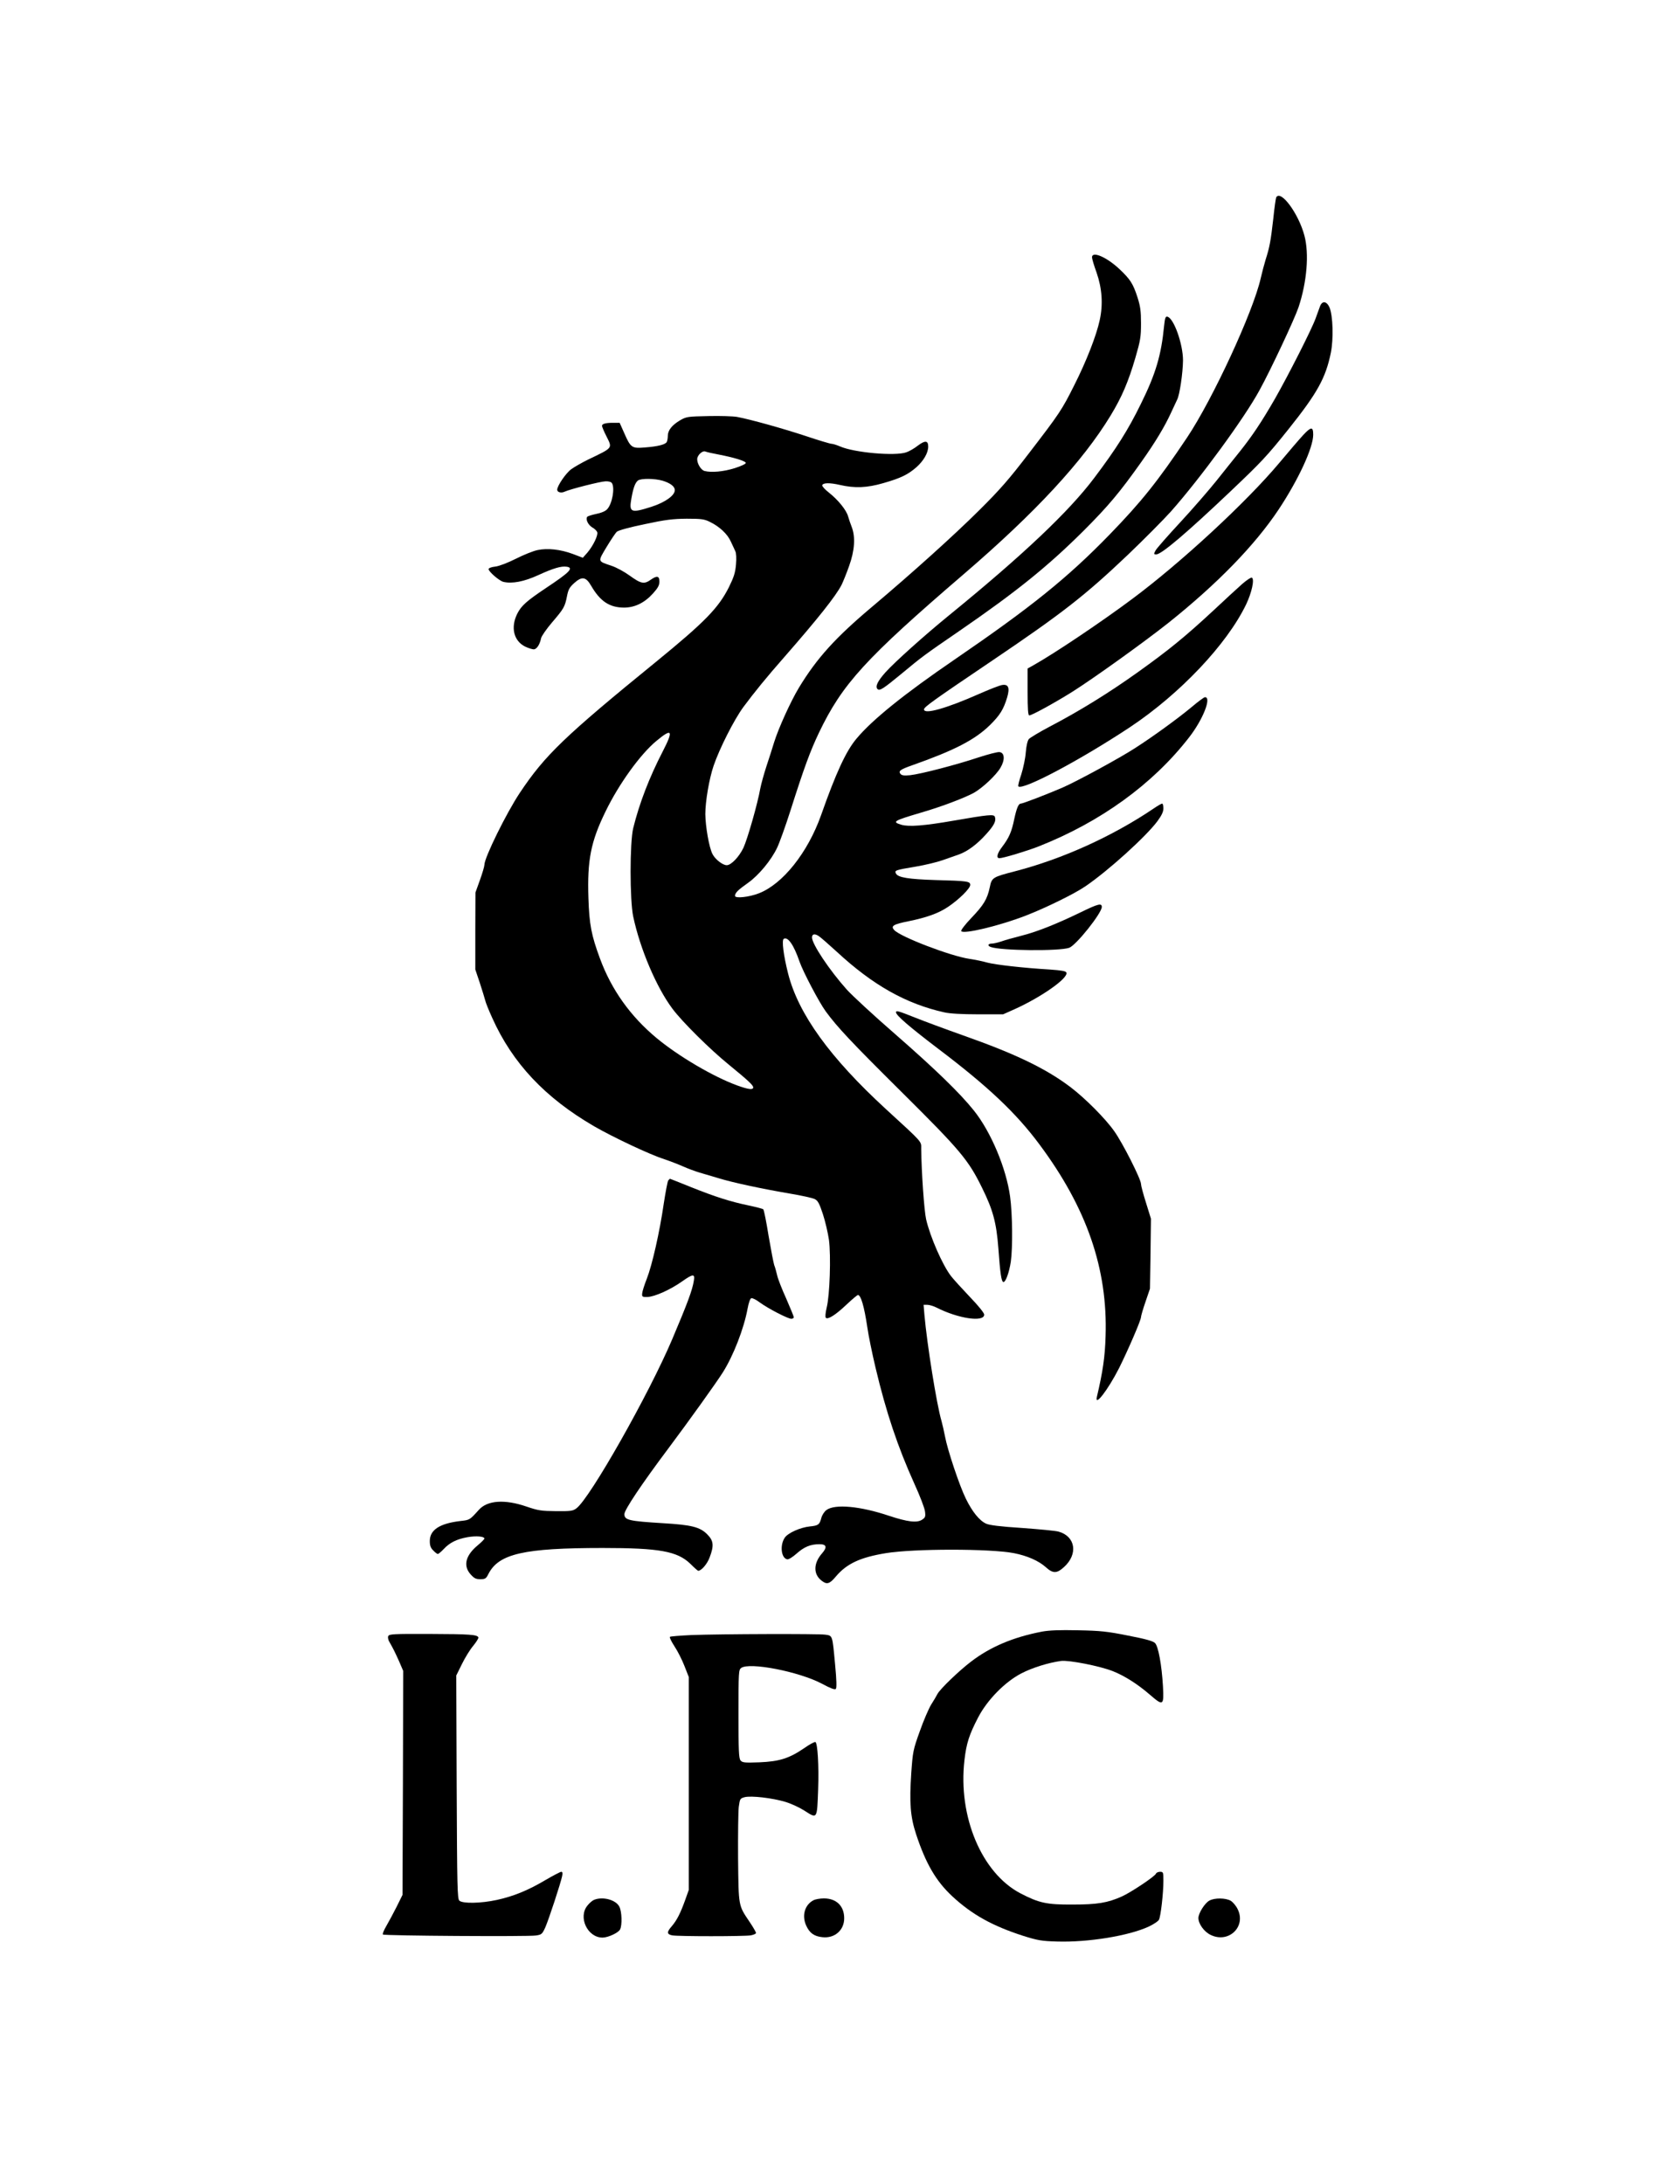 <?xml version="1.0" encoding="UTF-8" standalone="yes"?>
<svg version="1.0" xmlns="http://www.w3.org/2000/svg" width="900pt" height="1170pt" viewBox="0 0 1200 1560" preserveAspectRatio="xMidYMid meet">
  <g transform="translate(0,1560) scale(0.1,-0.1)" fill="#000000" stroke="none">
    <path d="M9116 14191 c-3 -5 -13 -73 -21 -152 -18 -158 -26 -204 -55 -294 -10
-33 -26 -93 -35 -133 -55 -242 -343 -863 -525 -1136 -210 -314 -328 -461 -555
-695 -299 -308 -560 -518 -1105 -891 -360 -246 -590 -431 -703 -567 -74 -88
-146 -244 -252 -545 -95 -268 -274 -493 -445 -559 -69 -27 -170 -38 -170 -18
1 22 20 41 92 92 77 54 167 163 209 252 16 33 59 152 95 265 100 314 141 424
203 555 168 351 332 530 1036 1135 511 439 848 803 1048 1132 80 132 126 239
177 413 36 124 40 149 40 246 0 89 -5 122 -25 185 -32 99 -52 129 -129 202
-92 86 -196 131 -196 84 0 -10 14 -58 32 -107 40 -115 48 -228 23 -342 -24
-111 -96 -295 -181 -463 -89 -178 -105 -202 -324 -487 -143 -187 -207 -260
-355 -407 -184 -183 -479 -448 -755 -681 -272 -228 -405 -375 -534 -588 -59
-98 -145 -288 -176 -387 -12 -41 -38 -120 -56 -175 -18 -55 -37 -125 -43 -155
-19 -109 -92 -364 -121 -426 -31 -65 -88 -124 -119 -124 -29 0 -83 42 -102 80
-24 46 -50 196 -51 285 0 90 27 250 59 345 42 123 146 329 213 420 78 105 164
211 295 360 236 270 365 432 406 512 10 20 35 81 54 135 40 111 46 207 19 278
-9 22 -20 56 -26 76 -12 45 -71 118 -138 171 -28 22 -49 45 -47 52 6 18 53 19
127 2 105 -24 192 -21 309 13 126 36 176 61 236 113 52 46 85 103 85 148 0 44
-22 46 -74 7 -25 -20 -62 -41 -83 -48 -80 -28 -372 -2 -472 42 -24 10 -51 19
-61 19 -10 0 -94 25 -186 56 -167 55 -393 118 -489 136 -27 5 -119 8 -205 6
-148 -3 -157 -4 -202 -30 -59 -35 -88 -72 -88 -112 0 -17 -4 -37 -8 -44 -12
-18 -64 -31 -154 -38 -95 -8 -103 -3 -149 102 l-33 74 -47 0 c-53 0 -79 -7
-79 -22 0 -6 14 -40 32 -75 43 -87 49 -79 -134 -167 -42 -21 -95 -51 -117 -67
-38 -27 -101 -119 -101 -147 0 -18 28 -26 53 -14 39 18 255 73 292 74 22 1 40
-4 46 -13 22 -35 2 -148 -34 -186 -12 -14 -42 -27 -79 -34 -32 -7 -61 -16 -64
-21 -12 -19 7 -57 36 -75 17 -9 33 -25 36 -35 7 -22 -30 -98 -71 -146 l-32
-36 -71 27 c-89 33 -180 43 -252 28 -30 -6 -100 -34 -155 -62 -58 -29 -120
-53 -147 -56 -29 -3 -48 -11 -48 -18 0 -18 75 -83 105 -91 62 -15 148 1 252
49 105 48 162 65 201 59 52 -8 22 -39 -148 -152 -139 -93 -176 -126 -205 -183
-49 -98 -26 -194 55 -235 25 -12 54 -21 65 -20 20 3 41 35 50 80 3 14 38 65
78 112 85 99 92 112 107 188 9 47 18 63 51 93 56 50 84 46 122 -20 64 -110
130 -154 233 -155 78 0 148 34 209 102 35 39 45 58 45 84 0 40 -17 44 -59 15
-50 -36 -71 -32 -154 28 -37 27 -96 59 -130 70 -100 34 -98 27 -35 133 31 51
64 101 74 110 12 10 92 32 199 54 149 32 201 38 300 39 105 0 126 -3 166 -23
68 -33 125 -86 149 -140 12 -26 27 -57 32 -69 7 -13 9 -51 5 -95 -5 -59 -15
-90 -51 -163 -74 -147 -171 -247 -515 -528 -662 -539 -799 -672 -978 -940 -97
-146 -253 -463 -253 -514 0 -11 -14 -59 -32 -109 l-32 -89 -1 -275 0 -275 32
-95 c17 -52 34 -108 38 -123 3 -16 26 -73 51 -128 145 -323 377 -570 728 -774
137 -79 400 -203 501 -235 39 -13 99 -36 135 -52 36 -16 88 -35 115 -43 28 -8
88 -26 135 -40 104 -32 305 -75 509 -110 84 -14 166 -32 181 -40 22 -11 33
-32 58 -108 17 -52 36 -135 43 -183 15 -115 6 -396 -16 -483 -9 -39 -12 -68
-6 -74 14 -14 69 20 147 94 40 38 77 69 82 69 21 0 45 -82 67 -230 8 -58 35
-189 59 -290 76 -320 158 -564 278 -830 39 -85 73 -174 75 -196 5 -37 2 -44
-21 -59 -36 -24 -103 -16 -236 28 -205 69 -387 86 -447 41 -15 -11 -31 -36
-36 -55 -13 -49 -21 -56 -82 -62 -69 -7 -158 -47 -180 -81 -36 -54 -25 -146
18 -154 10 -2 39 16 68 42 53 47 98 66 162 66 51 0 57 -21 19 -65 -62 -70 -64
-149 -4 -195 38 -30 57 -25 103 30 77 91 173 136 356 166 201 33 746 33 916 0
96 -19 177 -55 228 -101 50 -45 78 -45 128 1 103 92 84 220 -38 254 -20 6
-137 17 -261 26 -156 10 -234 20 -257 31 -48 22 -99 86 -144 178 -46 93 -132
351 -149 445 -7 36 -18 85 -25 110 -35 118 -104 553 -122 758 l-6 72 27 0 c15
0 44 -9 66 -20 155 -79 340 -106 340 -50 0 12 -44 66 -103 127 -57 60 -117
126 -134 148 -61 79 -149 280 -178 406 -14 64 -33 332 -35 503 0 56 15 39
-250 282 -402 369 -628 682 -701 971 -33 131 -46 237 -31 247 29 18 72 -43
113 -163 25 -72 140 -291 187 -355 82 -112 180 -217 542 -576 421 -418 477
-485 575 -685 78 -158 102 -248 116 -430 13 -183 22 -238 35 -242 16 -5 42 66
54 145 14 98 12 341 -5 464 -27 202 -137 464 -259 616 -100 125 -274 294 -566
549 -152 132 -305 274 -341 314 -126 141 -249 326 -249 373 0 25 19 29 48 10
15 -10 73 -61 130 -113 256 -237 493 -371 767 -432 38 -9 127 -14 240 -14
l180 0 83 37 c192 87 384 222 369 261 -4 11 -34 16 -119 22 -186 11 -390 34
-448 50 -30 9 -86 20 -125 26 -136 20 -493 157 -538 206 -26 29 -7 41 103 63
131 27 212 56 281 102 79 53 159 132 159 157 0 26 -18 29 -247 35 -193 6 -268
18 -283 46 -12 23 -8 25 141 50 66 11 153 32 192 46 40 14 92 32 117 41 61 22
129 72 195 146 56 62 72 94 61 123 -7 19 -43 16 -296 -28 -207 -36 -318 -45
-372 -29 -69 21 -57 28 142 87 145 42 310 105 376 141 62 35 159 126 190 179
34 57 30 108 -7 112 -14 2 -82 -16 -150 -38 -152 -51 -412 -119 -488 -127 -43
-4 -59 -2 -69 9 -17 21 -1 32 84 62 301 106 448 182 555 287 72 71 97 112 123
198 20 69 9 96 -37 88 -18 -3 -93 -32 -167 -65 -231 -102 -390 -147 -390 -109
0 17 69 66 485 347 502 339 665 466 972 758 116 111 254 250 307 309 209 236
524 666 632 865 81 147 251 510 279 593 60 180 77 383 42 513 -42 157 -168
328 -201 273z m-3981 -1838 c107 -21 188 -45 192 -59 2 -7 -32 -23 -79 -38
-80 -25 -166 -33 -216 -20 -25 7 -52 51 -52 84 0 28 37 63 58 55 9 -4 53 -14
97 -22z m-401 -187 c55 -17 86 -41 86 -67 0 -38 -68 -87 -167 -119 -147 -47
-161 -41 -143 60 14 78 27 112 47 128 23 16 119 15 177 -2z m-1 -1935 c-95
-184 -166 -368 -210 -546 -25 -102 -25 -515 0 -632 49 -231 166 -506 280 -658
70 -94 268 -290 402 -399 138 -113 175 -147 175 -163 0 -19 -31 -16 -112 13
-171 62 -420 208 -579 340 -186 155 -321 344 -403 566 -62 167 -77 245 -83
433 -9 271 17 404 123 620 95 196 249 409 363 503 113 94 123 76 44 -77z"/>
    <path d="M9429 13413 c-6 -16 -20 -55 -32 -88 -29 -80 -196 -408 -290 -573
-98 -170 -162 -265 -251 -377 -40 -49 -115 -144 -168 -210 -53 -66 -168 -199
-257 -295 -89 -96 -169 -187 -177 -202 -14 -26 -13 -28 5 -28 37 0 216 152
531 451 221 210 258 249 414 444 206 258 265 365 302 545 20 100 15 263 -9
323 -20 46 -52 51 -68 10z"/>
    <path d="M8315 13273 c-20 -208 -59 -342 -166 -558 -90 -184 -174 -318 -334
-530 -180 -239 -506 -548 -1036 -980 -179 -146 -385 -331 -454 -407 -57 -64
-75 -102 -57 -120 15 -15 42 3 167 106 153 127 162 134 420 311 407 280 631
461 886 715 176 176 258 274 411 490 100 141 168 254 214 355 15 33 34 73 42
90 18 33 41 190 42 281 0 117 -66 303 -112 312 -13 3 -17 -9 -23 -65z"/>
    <path d="M9309 12493 c-25 -27 -101 -115 -170 -198 -236 -282 -707 -717 -1053
-974 -221 -165 -552 -387 -703 -472 l-43 -24 0 -167 c0 -122 3 -168 12 -168
18 0 182 90 308 169 155 98 513 355 687 493 349 279 616 553 787 810 141 213
246 440 246 533 0 59 -15 58 -71 -2z"/>
    <path d="M8872 11428 c-33 -29 -124 -113 -203 -187 -200 -186 -320 -284 -541
-442 -207 -148 -416 -277 -628 -388 -74 -39 -142 -80 -151 -90 -10 -12 -18
-48 -22 -95 -3 -42 -18 -113 -32 -157 -15 -44 -25 -83 -21 -86 30 -31 444 189
796 422 358 238 694 593 831 878 40 84 61 179 41 191 -6 3 -37 -17 -70 -46z"/>
    <path d="M8511 10549 c-95 -79 -273 -209 -401 -291 -107 -70 -418 -239 -519
-283 -106 -46 -285 -115 -299 -115 -17 0 -30 -31 -47 -109 -19 -93 -37 -134
-86 -199 -37 -48 -45 -82 -20 -82 26 0 199 52 282 85 442 175 813 444 1071
776 101 129 164 290 115 289 -7 0 -50 -32 -96 -71z"/>
    <path d="M8239 9824 c-295 -199 -651 -360 -991 -448 -159 -41 -164 -45 -178
-113 -18 -85 -43 -127 -132 -220 -45 -47 -76 -88 -72 -94 15 -24 277 39 464
112 144 56 349 157 424 209 164 112 432 355 513 464 31 42 43 68 43 92 0 19
-4 34 -9 34 -5 0 -33 -16 -62 -36z"/>
    <path d="M7720 9084 c-173 -84 -314 -140 -425 -168 -55 -14 -120 -32 -144 -41
-24 -8 -54 -15 -67 -15 -27 0 -32 -15 -8 -24 71 -27 489 -31 561 -6 50 18 233
248 233 292 0 29 -27 22 -150 -38z"/>
    <path d="M6400 8369 c0 -21 96 -104 300 -259 357 -270 559 -461 725 -685 338
-454 488 -889 472 -1369 -4 -147 -20 -255 -62 -433 -18 -77 79 49 158 204 63
126 157 343 157 365 0 8 14 57 32 109 l32 94 4 250 3 250 -35 113 c-20 63 -36
123 -36 135 0 34 -131 293 -191 377 -63 90 -207 234 -309 312 -176 134 -393
239 -770 372 -135 48 -288 105 -340 126 -126 50 -140 54 -140 39z"/>
    <path d="M4773 7168 c-5 -7 -19 -82 -32 -166 -29 -202 -83 -439 -121 -536 -17
-43 -32 -90 -33 -105 -2 -24 1 -26 38 -25 50 1 164 52 247 111 78 55 93 56 84
5 -10 -66 -46 -162 -154 -417 -167 -394 -589 -1139 -685 -1209 -25 -19 -42
-21 -145 -20 -105 1 -127 4 -212 33 -154 53 -279 45 -340 -24 -65 -72 -65 -72
-128 -79 -150 -17 -222 -63 -222 -143 0 -33 6 -50 25 -68 13 -14 28 -25 32
-25 5 0 24 16 42 35 43 46 92 71 170 85 62 11 121 6 121 -10 0 -4 -22 -27 -49
-49 -86 -72 -104 -145 -50 -206 26 -29 38 -35 70 -35 35 0 41 4 58 38 74 144
254 185 816 185 404 0 534 -23 627 -114 27 -27 52 -49 55 -49 23 0 65 49 82
96 32 84 28 119 -17 164 -52 53 -113 68 -317 80 -244 15 -275 22 -275 65 0 30
122 213 314 469 149 199 345 473 389 543 76 120 151 314 177 456 7 39 18 71
26 74 8 3 36 -11 62 -31 59 -43 200 -116 224 -116 10 0 18 5 18 11 0 6 -25 66
-54 133 -30 66 -60 142 -65 167 -6 26 -15 58 -21 73 -5 15 -23 109 -40 208
-16 100 -33 185 -38 190 -4 4 -50 16 -102 27 -135 28 -243 63 -413 131 -81 33
-150 60 -151 60 -2 0 -8 -6 -13 -12z"/>
    <path d="M7440 3945 c-202 -39 -366 -108 -503 -213 -86 -65 -223 -197 -241
-232 -7 -14 -27 -48 -45 -76 -17 -28 -54 -113 -81 -190 -48 -133 -50 -146 -61
-299 -14 -213 -7 -311 35 -438 69 -209 142 -334 258 -442 141 -131 288 -212
505 -282 105 -33 132 -38 244 -41 221 -7 514 41 655 107 34 16 67 38 72 48 13
23 32 191 32 278 0 62 -1 65 -24 65 -13 0 -26 -6 -29 -13 -7 -20 -179 -134
-243 -163 -103 -46 -176 -58 -354 -58 -184 -1 -238 11 -371 80 -277 145 -447
549 -400 952 14 121 34 182 98 305 65 125 192 254 308 314 79 41 195 77 284
89 57 7 276 -36 370 -73 81 -32 175 -91 262 -166 98 -85 103 -82 96 56 -9 154
-33 287 -57 311 -14 14 -67 29 -192 53 -149 30 -199 35 -358 38 -133 3 -206 0
-260 -10z"/>
    <path d="M2773 3913 c-4 -9 0 -28 9 -42 30 -53 37 -68 68 -136 l30 -70 -2
-800 -3 -800 -42 -85 c-24 -47 -57 -109 -74 -138 -17 -29 -28 -56 -24 -60 9
-9 1035 -16 1093 -7 41 6 45 10 67 58 25 57 109 313 120 365 5 23 3 32 -6 32
-7 0 -58 -27 -113 -59 -123 -73 -228 -116 -347 -142 -115 -25 -245 -27 -268
-5 -14 15 -16 92 -19 812 l-3 796 40 81 c22 45 58 104 81 131 22 27 39 54 37
60 -7 20 -59 24 -350 25 -260 1 -288 -1 -294 -16z"/>
    <path d="M4938 3921 c-80 -4 -150 -9 -153 -13 -4 -4 11 -34 33 -68 22 -33 54
-96 71 -140 l31 -79 0 -760 0 -760 -26 -73 c-34 -95 -60 -145 -95 -186 -37
-42 -37 -58 2 -66 41 -8 512 -8 562 0 20 4 37 11 37 17 0 6 -20 41 -45 78 -82
122 -79 107 -83 454 -1 171 1 337 5 369 8 57 9 60 42 69 47 12 200 -6 292 -34
40 -12 100 -40 133 -61 95 -61 92 -66 100 152 6 169 -4 332 -20 337 -6 2 -42
-17 -80 -44 -107 -73 -177 -95 -319 -101 -107 -4 -122 -2 -135 13 -13 15 -15
71 -15 332 0 300 1 315 19 329 60 43 414 -26 578 -113 61 -33 91 -44 98 -37 7
7 6 60 -5 175 -20 214 -17 205 -72 213 -53 7 -738 5 -955 -3z"/>
    <path d="M4244 2030 c-11 -4 -33 -22 -47 -40 -70 -83 -1 -231 108 -230 40 1
111 34 124 58 16 31 13 128 -5 163 -25 49 -118 74 -180 49z"/>
    <path d="M5811 2027 c-62 -32 -85 -108 -53 -180 24 -54 57 -78 116 -84 87 -10
156 49 156 135 0 88 -56 142 -145 142 -27 0 -61 -6 -74 -13z"/>
    <path d="M8638 2024 c-32 -17 -78 -90 -78 -124 0 -42 41 -99 88 -121 127 -62
254 58 193 183 -11 24 -34 51 -50 61 -36 21 -116 22 -153 1z"/>
  </g>
</svg>